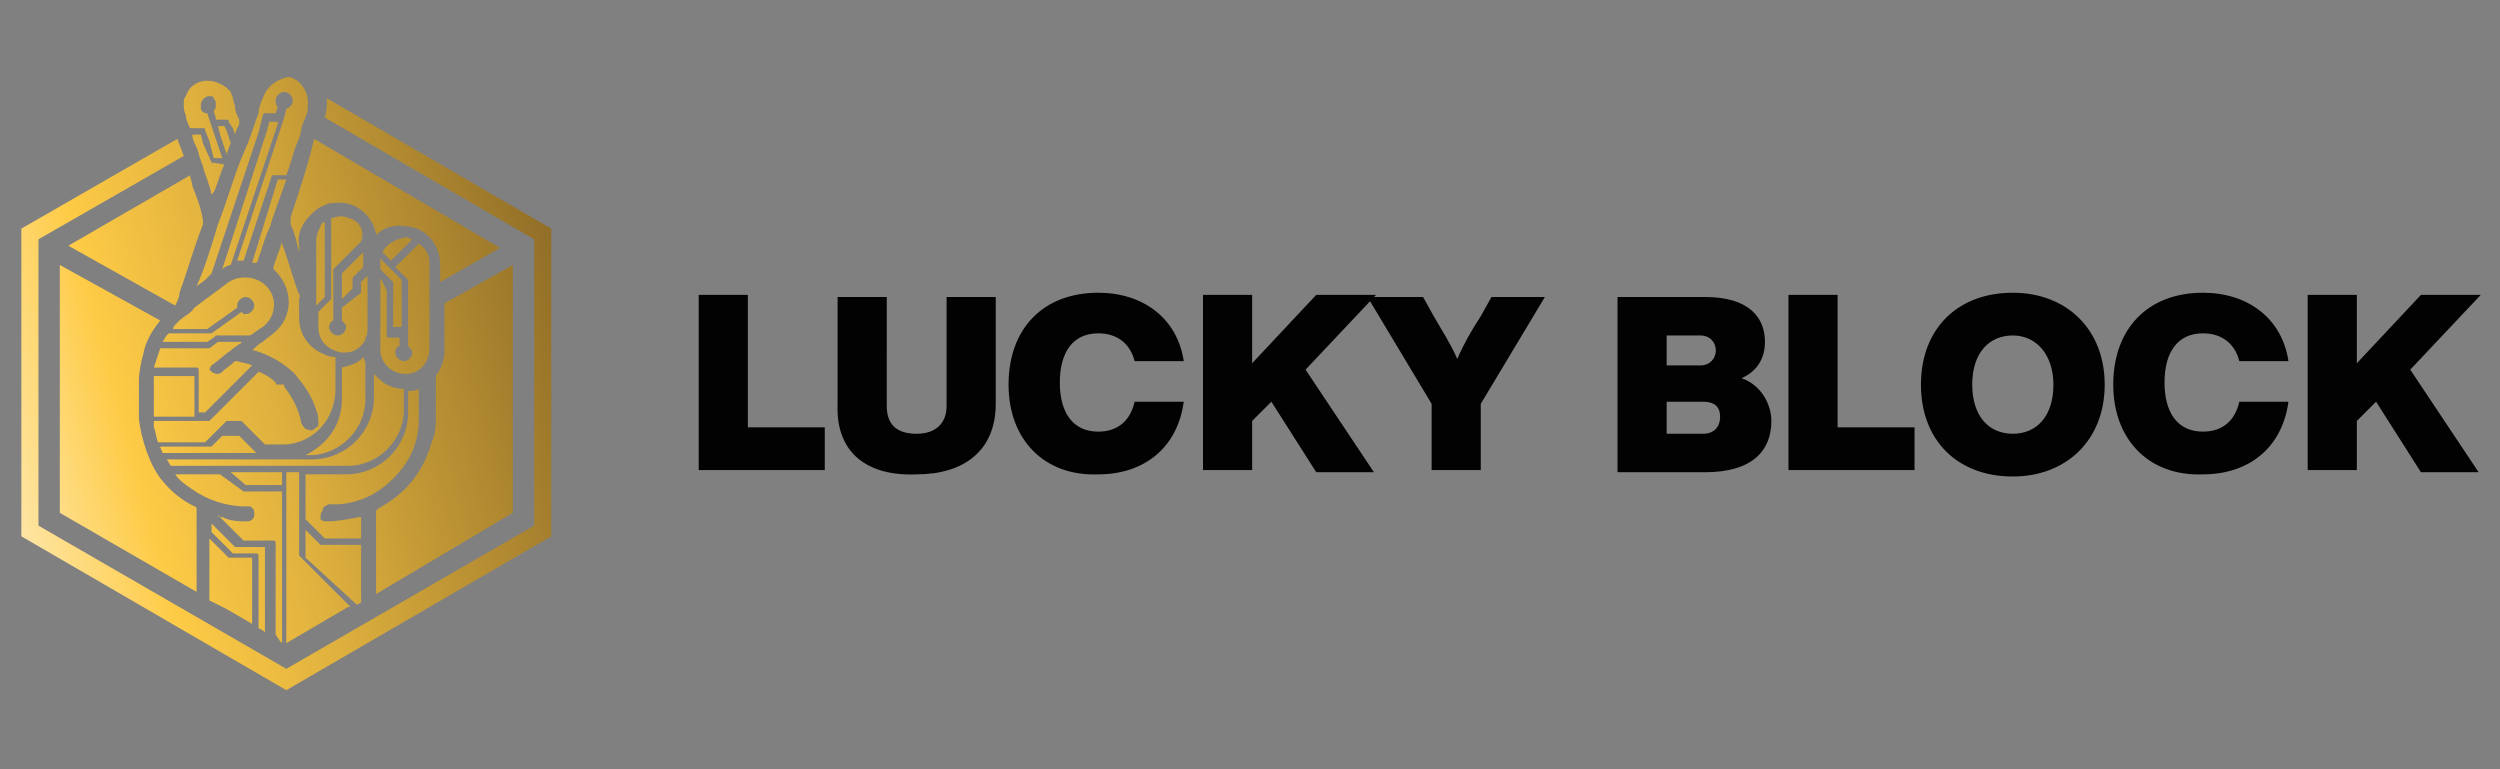 <svg xmlns="http://www.w3.org/2000/svg" xmlns:xlink="http://www.w3.org/1999/xlink" id="Layer_2_00000079451671285136492430000013649791363225660576_" x="0px" y="0px" width="117px" height="36px" viewBox="0 0 117 36" style="enable-background:new 0 0 117 36;" xml:space="preserve"><rect x="0" y="0" width="117" height="36" fill="#808080" stroke="none"/><style type="text/css">	.st0{fill:url(#SVGID_1_);}	.st1{fill:#020202;}</style><g>			<linearGradient id="SVGID_1_" gradientUnits="userSpaceOnUse" x1="-20.445" y1="115.112" x2="50.257" y2="96.441" gradientTransform="matrix(1 0 0 1 0 -88.67)">		<stop offset="0.19" style="stop-color:#FFFFFF"></stop>		<stop offset="0.22" style="stop-color:#FEF9EB"></stop>		<stop offset="0.27" style="stop-color:#FEEBB9"></stop>		<stop offset="0.34" style="stop-color:#FED569"></stop>		<stop offset="0.37" style="stop-color:#FECB46"></stop>		<stop offset="0.47" style="stop-color:#DDAF3D"></stop>		<stop offset="0.68" style="stop-color:#8C6A26"></stop>		<stop offset="0.84" style="stop-color:#483014"></stop>	</linearGradient>	<path class="st0" d="M10.8,12.4c-0.1,0-0.3,0.1-0.4,0.2c0,0,0,0,0,0l2.1-6.5l0,0l0.1-0.4H13l0,0.1l0,0L10.8,12.4L10.8,12.4   L10.8,12.4z M16,14l0.5-0.5v-0.4c0,0,0-0.1,0-0.1l0.5-0.5v-0.7l-1,1V14z M14,13.8c-0.3-0.8-0.5-1.6-0.8-2.4c0,0,0-0.1,0-0.1   c0,0,0,0,0,0c-0.1,0.4-0.3,0.8-0.4,1.2c0,0,0,0.1,0,0.1c0.9,0.8,1,2.2,0,3c-0.1,0.1-0.3,0.2-0.5,0.4c-0.2,0.1-0.3,0.2-0.5,0.4   c0,0,0,0,0.1,0c0.7,0.2,1.4,0.6,1.9,1.1c0.4,0.5,0.8,1,1,1.7c0.1,0.2,0.1,0.4,0.1,0.6c0,0.1,0,0.2-0.1,0.2   c-0.1,0.1-0.2,0.2-0.4,0.1c-0.1,0-0.2-0.1-0.3-0.3c-0.1-0.6-0.4-1.2-0.8-1.7c0,0,0,0,0-0.1h-1l-1.7,1.7h0.6c0,0,0.1,0,0.1,0   l1.1,1.1h0.8c0.1,0,0.2,0,0.2,0c1.3-0.1,2.3-1.2,2.3-2.6v-1.5c0,0-0.1,0-0.1,0c-0.2,0-0.4-0.1-0.6-0.2c-0.6-0.3-1-0.9-1-1.6   c0-0.4,0-0.8,0-1.2C14.1,14.1,14,14,14,13.8L14,13.8L14,13.8z M9.9,17.1c0.3-0.2,0.6-0.5,0.9-0.7l0,0c0.1-0.1,0.3-0.2,0.4-0.3   c0,0,0.1,0,0.1-0.1h-1.1l-0.4,0.3c0,0,0,0-0.1,0H7.5c-0.1,0.3-0.2,0.6-0.3,0.9h2c0.1,0,0.1,0.1,0.1,0.1v2h0.3l2.2-2.2   c-0.2-0.1-0.4-0.1-0.7-0.2c-0.1,0-0.1,0-0.1,0c-0.2,0.2-0.4,0.3-0.6,0.5c0,0-0.1,0.1-0.2,0.1c-0.2,0-0.3-0.1-0.4-0.2   C9.8,17.4,9.8,17.2,9.9,17.1L9.9,17.1L9.9,17.1z M8.4,15c-0.1,0.1-0.1,0.1-0.2,0.2c0,0-0.1,0.1-0.1,0.2h1.6l1.4-1c0,0,0,0,0-0.1   c0-0.2,0.2-0.4,0.4-0.4s0.4,0.2,0.4,0.4c0,0.2-0.2,0.4-0.4,0.4c-0.1,0-0.1,0-0.2-0.1l-1.4,1c0,0,0,0-0.1,0H7.9c0,0-0.1,0.1-0.1,0.1   c-0.1,0.1-0.1,0.2-0.2,0.3h2.1l0.3-0.2l0.1-0.1c0,0,0,0,0.1,0h1.5c0.2-0.1,0.4-0.3,0.6-0.4c0.4-0.3,0.6-0.8,0.5-1.3   c-0.2-0.9-1.3-1.3-2.1-0.8c-0.5,0.4-1.1,0.8-1.6,1.2C8.9,14.7,8.6,14.8,8.4,15L8.4,15L8.4,15z M15,10.6c-0.1,0.2-0.2,0.4-0.2,0.7v3   l0.4-0.4v-3.5C15.1,10.4,15,10.5,15,10.6L15,10.6z M16,17.2v1.5c0,1.2-0.7,2.1-1.7,2.6h0.2c1.4,0,2.6-1.2,2.6-2.6V17   c0-0.1-0.1-0.2-0.1-0.3h0c0,0,0,0,0,0C16.8,17,16.4,17.1,16,17.2C16,17.2,16,17.2,16,17.2z M7.2,17.7c0,0.6,0,1.1,0,1.7v0.1h1.9   v-1.9H7.2L7.2,17.7L7.2,17.7L7.2,17.7z M13.1,30L13.1,30l0.1,0.1l0,0V23h-1.7c0,0-0.1,0-0.1,0l-1.1-0.8H8.2   c0.2,0.3,0.5,0.5,0.8,0.7c0.7,0.5,1.6,0.8,2.5,0.8c0.1,0,0.1,0,0.2,0c0.2,0.1,0.2,0.2,0.2,0.4c0,0.2-0.2,0.3-0.3,0.3   c-0.4,0-0.8,0-1.2-0.2c-0.1,0-0.2,0-0.2-0.1l1.2,1.2h1.4c0.1,0,0.1,0.1,0.1,0.1v4.3L13.1,30L13.1,30L13.1,30z M12.3,29.5L12.3,29.5   l0.1,0.1l0,0v-4h-1.3c0,0-0.1,0-0.1,0l-1.1-1.1v0.4l1,1H12c0.1,0,0.1,0.1,0.1,0.1v3.4L12.3,29.5L12.3,29.5L12.3,29.5z M8.9,8.2   l-5.7,3.3l0,0l5,2.8l0,0c0.1-0.2,0.2-0.4,0.2-0.6c0.4-1.1,0.7-2.2,1.1-3.2c0-0.1,0-0.1,0-0.2C9.4,9.7,9.2,9.2,9,8.7   C9,8.5,8.9,8.4,8.9,8.2L8.9,8.2L8.9,8.2z M24,24V12.4l-3.2,1.8c0,1,0,2.2,0,2.3c0,0.4-0.2,0.8-0.4,1.1c0,0,0,0.1,0,0.1v1.7   c0,0.4,0,0.9-0.2,1.3c-0.4,1.4-1.2,2.4-2.5,3.1c0,0-0.1,0.1-0.1,0.1c0,0.7,0,1.4,0,2.1c0,0.2,0,0.5,0,0.7c0,0,0,0.1,0,0.1   c0,0.2,0,0.4,0,0.6l0,0v0.4L24,24L24,24L24,24z M10.7,26.1l-0.9-0.9v0.4c0,0.4,0,2.3,0,2.5l0.8,0.4l1.2,0.7l0,0v-3.1L10.7,26.1   C10.8,26.1,10.8,26.1,10.7,26.1L10.7,26.1L10.7,26.1z M9.2,26.2v-2.4c0,0,0-0.1-0.1-0.1C8.5,23.4,8,23,7.6,22.5   c-0.6-0.7-1-2-1.1-2.9c0-0.1,0-0.1,0-0.2c0-0.5,0-1.1,0-1.6c0-0.3,0.1-0.9,0.2-1.2C6.8,16,7.1,15.5,7.5,15l-4.7-2.6l0,0V24l6.4,3.7   l0,0v-0.2c0-0.2,0-0.5,0-0.7C9.2,26.6,9.2,26.4,9.2,26.2L9.2,26.2L9.2,26.2z M10.6,7.2L10.6,7.2C10.7,7.3,10.7,7.2,10.6,7.2   L10.6,7.2c0.1-0.2,0.1-0.3,0.2-0.5l-0.2-0.6l-0.1-0.2h-0.3l0.1,0.4L10.6,7.2C10.6,7.2,10.6,7.2,10.6,7.2z M9.9,7.6L9.9,7.6   C9.9,7.6,9.8,7.6,9.9,7.6L9.5,6.7L9.4,6.3H9C9,6.5,9.1,6.7,9.2,6.9c0.1,0.2,0.1,0.4,0.2,0.6c0,0.1,0.1,0.2,0.1,0.3l0,0   c0.1,0.4,0.3,0.8,0.4,1.3c0,0,0,0,0,0.1c0-0.1,0-0.1,0.1-0.2c0.2-0.4,0.3-0.9,0.5-1.3v0L9.9,7.6C10,7.7,9.9,7.7,9.9,7.6L9.9,7.6   L9.9,7.6z M16.3,10.2c-0.2-0.1-0.5-0.1-0.7,0c0,0-0.1,0-0.1,0v3.7c0,0,0,0.1,0,0.1l-0.6,0.6v0.7c0,0.7,0.5,1.1,1.1,1.2   c0.2,0,0.4,0,0.6-0.1c0.2-0.1,0.4-0.3,0.5-0.5c0,0,0-0.1,0-0.1c0.1-0.1,0.1-0.3,0.1-0.4v-2.5l-0.3,0.3v0.4c0,0,0,0.1,0,0.1L16,14.4   V15c0.1,0.1,0.2,0.2,0.2,0.3c0,0.2-0.2,0.4-0.4,0.4c-0.2,0-0.4-0.2-0.4-0.4c0-0.1,0.1-0.3,0.2-0.3v-2.3c0,0,0-0.1,0-0.1l1.3-1.3v0   C17.1,10.8,16.8,10.3,16.3,10.2L16.3,10.2z M9.2,13.4C9.2,13.4,9.2,13.5,9.2,13.4C9.2,13.5,9.2,13.5,9.2,13.4   c0.1-0.1,0.3-0.2,0.4-0.3c0.1-0.1,0.2-0.2,0.3-0.3l2.2-6.6l0,0l0.2-0.8c0-0.1,0.1-0.1,0.1-0.1h0.5l0.1-0.3   c-0.1-0.1-0.1-0.2-0.1-0.3c0-0.2,0.2-0.4,0.4-0.4s0.4,0.2,0.4,0.4s-0.1,0.3-0.3,0.4l-0.1,0.4l0,0l-2.2,6.7c0.1,0,0.2,0,0.3,0   l1.3-3.9c0-0.1,0.1-0.1,0.1-0.1h0.6c0.2-0.5,0.3-1,0.5-1.5c0.1-0.2,0.2-0.5,0.2-0.7l0,0c0.1-0.3,0.2-0.5,0.3-0.8c0-0.1,0-0.1,0-0.2   c0.1-0.6-0.3-1.3-0.9-1.4C13,3.7,12.5,4,12.3,4.6c-0.1,0.2-0.2,0.5-0.2,0.7c-0.2,0.5-0.3,0.9-0.5,1.4l0,0c-0.1,0.2-0.2,0.5-0.3,0.7   c-0.4,1-0.7,2.1-1.1,3.1C9.9,11.5,9.6,12.5,9.2,13.4L9.2,13.4L9.2,13.4z M15.4,23.6c0.2,0,0.3,0,0.5,0c1-0.1,1.8-0.5,2.5-1.2   c0.8-0.8,1.2-1.7,1.2-2.8c0-0.5,0-0.9,0-1.4c0,0,0,0,0,0c-0.2,0.1-0.3,0.1-0.5,0.1v1c0,1.6-1.3,2.9-2.9,2.9h-1.9v2.1l0.9,0.9h1.7   v-1c0,0-0.1,0-0.1,0c-0.5,0.1-1,0.2-1.5,0.2c-0.1,0-0.2,0-0.3-0.1C15,24.1,15,24,15.1,23.9C15.1,23.7,15.2,23.7,15.4,23.6   L15.4,23.6L15.4,23.6z M13.6,10.2c0,0.1,0,0.2,0,0.3c0.2,0.4,0.3,0.9,0.4,1.3c0,0,0,0.1,0,0.1c0,0,0-0.1,0-0.1c0-0.1,0-0.2,0-0.3   c-0.1-0.5,0.1-1,0.5-1.4c0.2-0.2,0.4-0.4,0.7-0.5c0.2-0.1,0.3-0.1,0.5-0.1c0.8-0.1,1.5,0.4,1.8,1.1c0,0.1,0.1,0.2,0.1,0.4l0,0   c0.4-0.4,0.9-0.5,1.5-0.4c0.9,0.1,1.5,0.9,1.5,1.8v0.8l2.8-1.6l-8.7-5.1C14.4,7.9,13.6,10.1,13.6,10.2   C13.6,10.2,13.6,10.2,13.6,10.2z M16.7,28.3L16.7,28.3l0.2-0.1h0l0,0v-2.7h-1.8c0,0-0.1,0-0.1,0l-0.7-0.7v1.3L16.7,28.3L16.7,28.3   L16.7,28.3z M16.4,28.4L16.4,28.4l-2.4-2.4c0,0,0-0.1,0-0.1v-3.8h-0.6v8l0,0v0l2.9-1.7L16.4,28.4L16.4,28.4z M8.7,5.4   C8.7,5.6,8.8,5.8,8.9,6h0.6c0.1,0,0.1,0,0.1,0.1l0.2,0.5L10,7.4h0.4v0h0l-0.3-0.9L9.8,5.6L9.7,5.3C9.5,5.3,9.4,5.2,9.4,5   c0,0,0,0,0-0.1c0-0.2,0.2-0.4,0.4-0.4c0.1,0,0.2,0,0.2,0.1c0.1,0.1,0.1,0.2,0.1,0.3s0,0.2-0.1,0.3l0.1,0.3l0,0.1h0.5   c0.1,0,0.1,0,0.1,0.1L10.9,6L11,6.3C11,6.2,11.1,6,11.2,5.8c0,0,0,0,0,0c0-0.1,0-0.1,0-0.2C11.1,5.4,11,5.2,11,5   c0-0.1-0.1-0.3-0.1-0.4c0-0.1-0.1-0.2-0.1-0.3c-0.1-0.1-0.1-0.1-0.2-0.2C9.8,3.5,8.9,3.8,8.7,4.5C8.6,4.6,8.6,4.7,8.6,4.9   C8.6,5,8.6,5.2,8.7,5.4C8.6,5.4,8.7,5.4,8.7,5.4L8.7,5.4L8.7,5.4z M15.2,5.5L15.2,5.5l9.8,5.7l0,0v13.4l-11.6,6.7l0,0L1.8,24.6   V11.2l0,0l6.8-3.9C8.5,7,8.4,6.8,8.3,6.5L1,10.7v14.4l12.4,7.2l12.4-7.2V10.7L15.3,4.6C15.3,4.9,15.3,5.2,15.2,5.5L15.2,5.5   L15.2,5.5z M17.8,12.4v0.2l0.6,0.6c0,0,0,0.1,0,0.1v2h0.4v-2.2l-1-1C17.8,12.2,17.8,12.3,17.8,12.4z M11.8,12.3c0.1,0,0.2,0,0.2,0   c0,0,0,0,0,0h0c0.1-0.1,0.1-0.3,0.2-0.5c0.1-0.3,0.2-0.7,0.4-1.1c0.1-0.2,0.1-0.4,0.2-0.6c0.2-0.6,0.4-1.1,0.6-1.7H13L11.8,12.3   L11.8,12.3z M13.2,22.1h-2.4l0.7,0.6h1.7L13.2,22.1L13.2,22.1z M8.8,21.2H12l-0.8-0.8h-0.8l-0.5,0.5c0,0-0.1,0-0.1,0H7.5   c0,0.1,0.1,0.2,0.1,0.3L8.8,21.2L8.8,21.2z M17.9,11.8l0.4,0.4l1-1c-0.1,0-0.2-0.1-0.3-0.1C18.5,11.2,18.1,11.4,17.9,11.8   L17.9,11.8L17.9,11.8z M7.4,20.7h2.2l0.5-0.5l2-2c0,0,0.1,0,0.1,0h0.8C13,18,12.9,18,12.9,17.9c-0.2-0.2-0.5-0.4-0.8-0.5l-2.3,2.3   c0,0-0.1,0-0.1,0H7.2c0,0.1,0,0.2,0,0.3C7.3,20.2,7.3,20.5,7.4,20.7L7.4,20.7L7.4,20.7z M16.3,21.8c1.4,0,2.6-1.2,2.6-2.6v-1   c-0.3,0-0.6-0.1-0.8-0.2c-0.2-0.1-0.4-0.3-0.6-0.5v1.1c0,1.6-1.3,2.9-2.9,2.9H7.8c0.1,0.1,0.1,0.2,0.2,0.3L16.3,21.8L16.3,21.8z    M20.1,15.1v-2.8c0-0.4-0.2-0.7-0.5-0.9l-1.1,1.1l0.6,0.6c0,0,0,0.1,0,0.1v3c0.1,0.1,0.2,0.2,0.2,0.3c0,0.2-0.2,0.4-0.4,0.4   c-0.2,0-0.4-0.2-0.4-0.4c0-0.2,0.1-0.3,0.2-0.3v-0.4h-0.5c-0.1,0-0.1-0.1-0.1-0.1v-2.1L17.8,13v0.7l0,0V16c0,0.2,0,0.4,0,0.5   c0.1,0.6,0.6,1,1.2,1c0.6,0,1.1-0.5,1.1-1.2v-0.6C20.1,15.6,20.1,15.3,20.1,15.1L20.1,15.1L20.1,15.1z"></path>	<path class="st1" d="M38.6,20v2h-5.9v-8.2H35V20L38.6,20L38.6,20z M39.2,18.9v-5h2.3V19c0,0.9,0.5,1.3,1.4,1.3s1.4-0.5,1.4-1.3   v-5.1h2.3v5c0,2.2-1.5,3.3-3.7,3.3C40.6,22.3,39.1,21.2,39.2,18.9L39.2,18.9z M47.2,18c0-2.6,1.6-4.3,4.2-4.3c2.1,0,3.7,1.2,4,3.2   h-2.3c-0.2-0.8-0.8-1.3-1.7-1.3c-1.2,0-1.8,0.9-1.8,2.3s0.6,2.3,1.8,2.3c0.9,0,1.5-0.5,1.7-1.4h2.3c-0.3,2.2-1.9,3.4-4,3.4   C48.9,22.3,47.2,20.6,47.2,18L47.2,18L47.2,18z M61.1,17.3l3.2,4.8h-2.7l-2.1-3.3l-0.9,0.9v2.3h-2.3v-8.2h2.3v3.2l3-3.2h2.8   L61.1,17.3L61.1,17.3L61.1,17.3z M72.3,13.9l-3,5v3.1H67v-3.1l-3-5h2.6l0.5,0.9c0.4,0.7,0.8,1.3,1.1,2c0.3-0.7,0.7-1.4,1.1-2   l0.5-0.9L72.3,13.9L72.3,13.9z M82.9,19.7c0,1.4-0.9,2.4-3.1,2.4h-4.1v-8.2h4.1c2.1,0,2.8,1,2.8,2.1c0,0.8-0.4,1.4-1.1,1.7   C82.4,18,82.9,18.9,82.9,19.7L82.9,19.7L82.9,19.7z M78,15.7v1.4h1.6c0.4,0,0.7-0.3,0.7-0.7c0-0.4-0.3-0.7-0.7-0.7L78,15.7L78,15.7   z M80.5,19.5c0-0.5-0.3-0.7-0.8-0.7H78v1.5h1.7C80.2,20.3,80.5,20,80.5,19.5L80.5,19.5L80.5,19.5z M89.6,20v2h-5.9v-8.2h2.3V20   L89.6,20L89.6,20z M89.9,18c0-2.6,1.7-4.3,4.3-4.3c2.5,0,4.3,1.7,4.3,4.3s-1.8,4.3-4.3,4.3C91.6,22.3,89.9,20.6,89.9,18z M96.1,18   c0-1.4-0.8-2.3-1.9-2.3s-1.9,0.8-1.9,2.3s0.8,2.3,1.9,2.3S96.1,19.5,96.1,18z M98.9,18c0-2.6,1.6-4.3,4.2-4.3c2.1,0,3.7,1.2,4,3.2   h-2.3c-0.2-0.8-0.8-1.3-1.7-1.3c-1.2,0-1.8,0.9-1.8,2.3s0.6,2.3,1.8,2.3c0.9,0,1.5-0.5,1.7-1.4h2.3c-0.3,2.2-1.9,3.4-4,3.4   C100.6,22.3,98.9,20.6,98.9,18L98.9,18L98.9,18z M112.8,17.3l3.2,4.8h-2.7l-2.1-3.3l-0.9,0.9v2.3H108v-8.2h2.3v3.2l3-3.2h2.8   L112.8,17.3L112.8,17.3z"></path></g></svg>